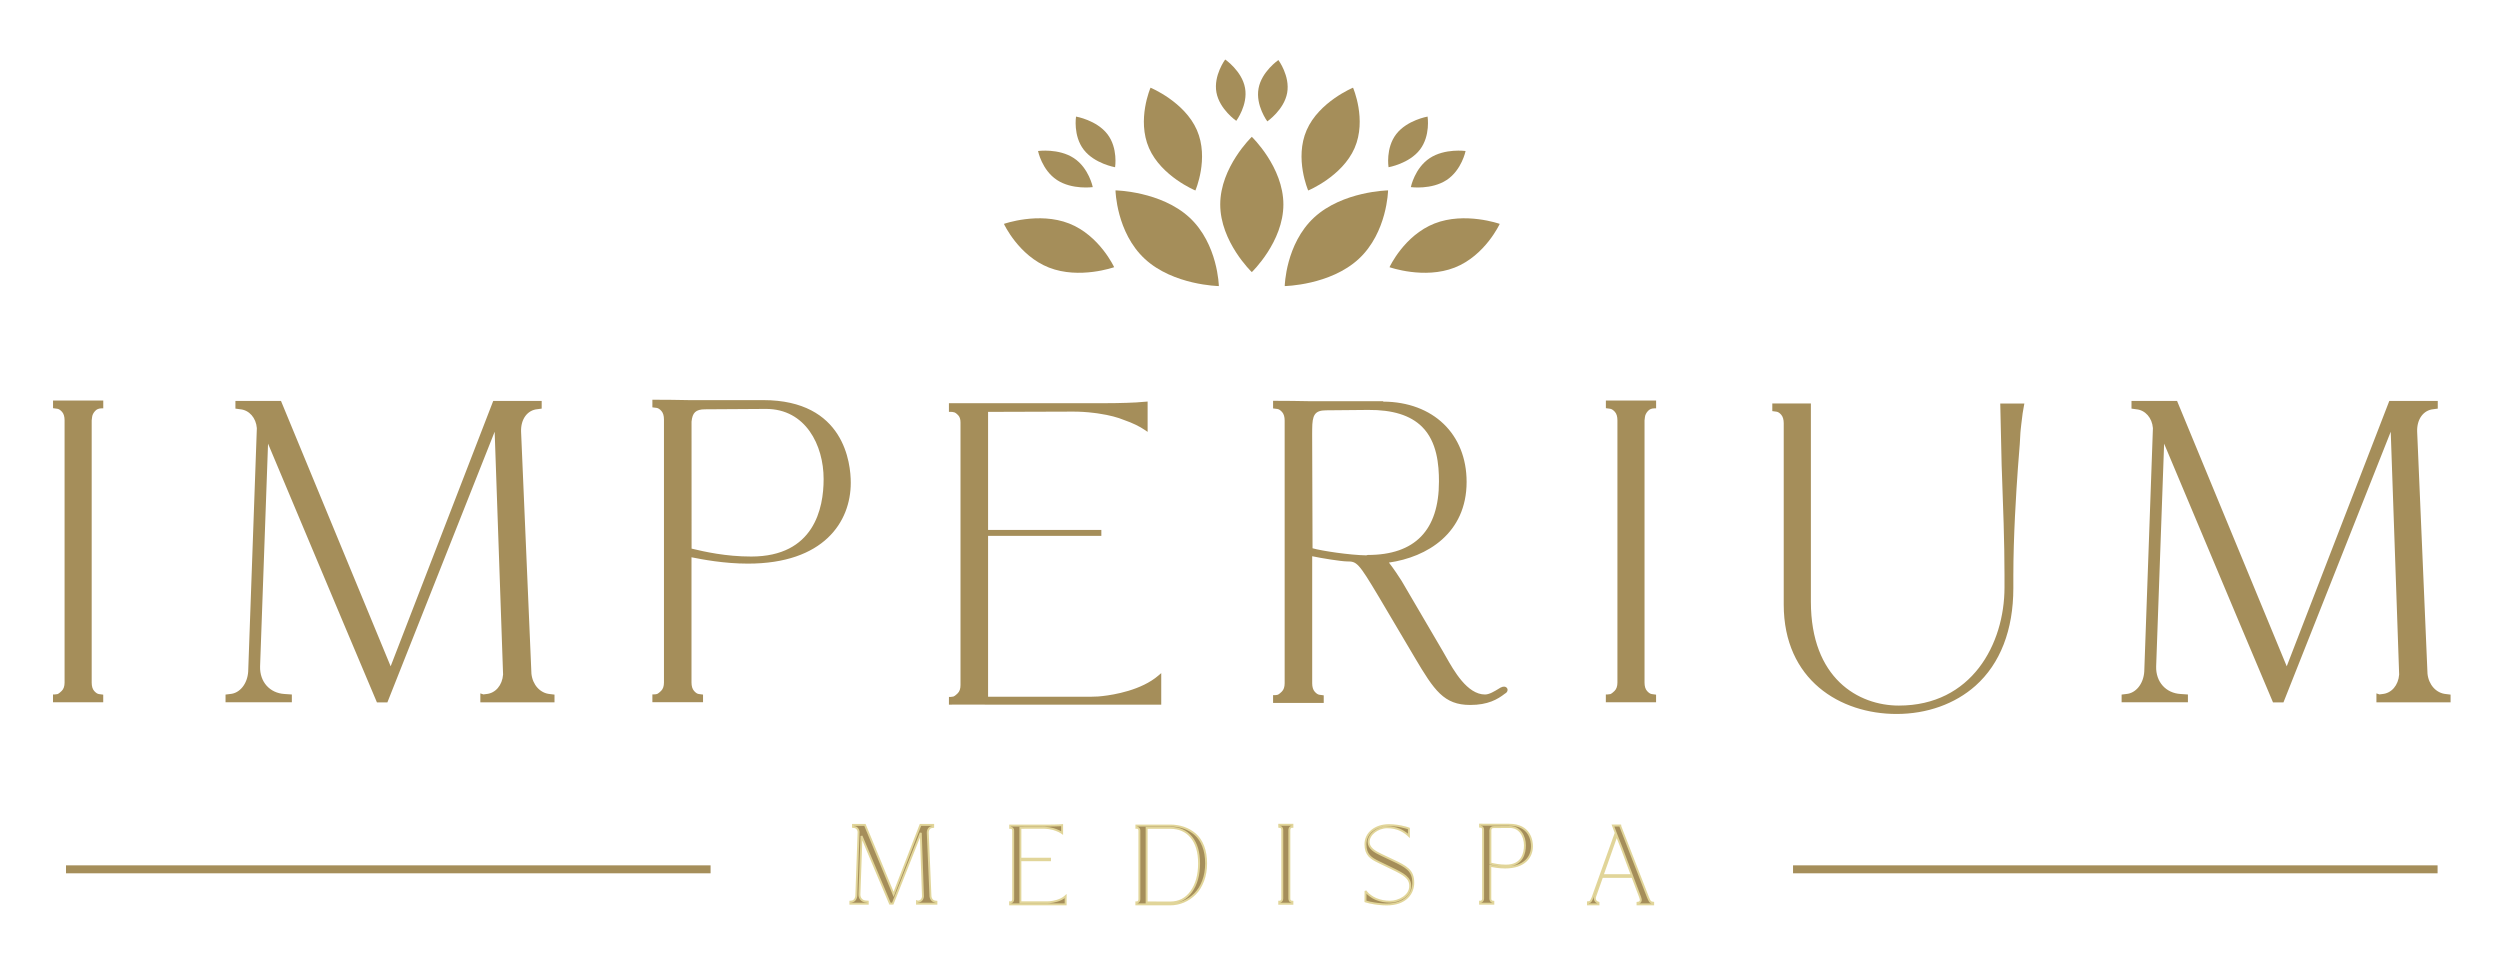 <svg xmlns="http://www.w3.org/2000/svg" xmlns:xlink="http://www.w3.org/1999/xlink" id="Layer_1" x="0px" y="0px" viewBox="0 0 650 250" style="enable-background:new 0 0 650 250;" xml:space="preserve"><style type="text/css">	.st0{fill:#A58E5A;}	.st1{fill:#A58E5A;stroke:#E1D599;stroke-width:0.504;stroke-miterlimit:2.857;}</style><g>	<path class="st0" d="M631.15,175.16l-2.69-62.96c-0.1-3.21,1.63-5.59,4.26-5.81l1.1-0.15v-2h-12.6l-26.67,69l-28.41-68.75  l-0.1-0.25h-11.85v2l1.23,0.17c2.35,0.2,4.14,2.24,4.34,4.91l-2.25,63.28c-0.2,3.19-2.17,5.64-4.67,5.84l-1.22,0.15v2h17.24v-2.02  l-1.9-0.13c-3.84-0.22-6.46-3.15-6.36-7.14l2.07-57.95c3.71,8.8,7.39,17.58,11.08,26.36c5.64,13.42,11.47,27.31,17.23,40.91h2.72  l27.89-70.37l2.19,63.13c-0.2,2.79-1.99,4.87-4.36,5.07l-0.77,0.1l-0.78-0.27v2.32h19.28v-2l-1.24-0.15  C633.4,180.21,631.45,178.04,631.15,175.16 M520.43,121.05l0.06,1.59c0.32,8.64,0.68,18.43,0.68,26.86v3.22  c0,14.8-8.59,30.73-27.46,30.73c-10.55,0-22.88-7.08-22.88-27.01V104.9h-7.07v0.01c-0.85-0.01-1.69-0.01-2.54-0.01h-0.42v1.99  l1.1,0.15c0.41,0.06,0.82,0.33,1.23,0.81c0.42,0.49,0.63,1.22,0.64,2.17v47.15c0,19.66,14.73,28.46,29.33,28.46  c7.92,0,15.2-2.6,20.52-7.33c6.44-5.73,9.85-14.51,9.85-25.38v-3.2c0-10.21,0.75-21.94,1.19-28.08c0-0.03,0.01-0.07,0.01-0.11  c0.01-0.08,0.01-0.17,0.02-0.25v-0.03c0.26-3.52,0.45-5.74,0.45-5.76c0.05-1.16,0.11-2.14,0.17-3l0.08-0.87  c0.01-0.13,0.02-0.27,0.05-0.43c0.03-0.31,0.06-0.61,0.1-0.91c0.24-2.18,0.46-3.73,0.7-4.86l0.1-0.5h-6.27L520.43,121.05z   M417.53,106.13l1.11,0.15c0.39,0.05,0.81,0.33,1.24,0.81c0.43,0.49,0.65,1.22,0.65,2.18v68.2c0,0.95-0.25,1.68-0.74,2.16  c-0.7,0.69-1.02,0.82-1.13,0.84c-0.29,0.06-0.53,0.09-0.72,0.09h-0.42v2.03h13.06v-1.98l-1.11-0.15c-0.39-0.05-0.81-0.32-1.24-0.81  c-0.43-0.48-0.65-1.22-0.65-2.18v-68.16l0.11-0.9c0.06-0.51,0.31-1.03,0.76-1.53c0.42-0.48,0.99-0.71,1.72-0.71h0.42v-2.03h-13.06  V106.13z M341.17,111.57c0.02-3.59,0.6-4.89,3.64-4.89l10.92-0.1c6.34-0.05,10.96,1.38,13.98,4.36c3.97,3.91,4.42,10,4.42,14.24  c0,12.68-6.23,19.11-18.51,19.11l-0.4,0.1c-4.32-0.07-11.52-1.15-13.96-1.84l-0.1-29.54L341.17,111.57L341.17,111.57z   M390.18,178.76l-0.02,0.01c-0.16,0.09-0.34,0.2-0.53,0.32c-1.02,0.62-2.4,1.48-3.52,1.48c-4.62,0-8.09-6.16-10.17-9.84  c-0.3-0.52-0.57-1-0.81-1.42l-10.72-18.3c-0.47-0.78-2.24-3.43-3.29-4.74c9.91-1.41,20.2-7.6,20.2-20.98  c0-12.43-8.7-20.79-21.66-20.87l-0.1-0.11h-19.09c-2.92-0.06-5.96-0.1-9.06-0.1H331v1.98l1.11,0.14c0.41,0.06,0.83,0.34,1.25,0.82  c0.43,0.49,0.65,1.23,0.65,2.19v68.3c0,0.96-0.24,1.68-0.73,2.17c-0.71,0.7-1.02,0.82-1.14,0.84c-0.26,0.06-0.5,0.09-0.72,0.09H331  v2.03h13.17v-1.98l-1.12-0.15c-0.39-0.05-0.8-0.32-1.23-0.81c-0.43-0.49-0.65-1.22-0.65-2.19v-33.02c2.23,0.49,7.59,1.35,9.04,1.35  c2.56,0,2.94,0.25,8.28,9.2l9.36,15.82c5.05,8.53,7.57,12.3,14.41,12.3c4.6,0,7.09-1.44,9.02-2.94c0.41-0.2,0.67-0.55,0.69-0.93  c0.02-0.29-0.12-0.56-0.36-0.72C391.41,178.54,390.95,178.37,390.18,178.76z M286.71,180.97l-0.11,0.01  c-0.19,0.02-0.38,0.04-0.59,0.06l-0.42,0.04l0,0l-0.14,0.01c-0.61,0.04-1.21,0.06-1.82,0.06H256.9l0,0l0,0v-5.79  c0-0.03,0-0.07,0-0.1v-35.94h29.45v-1.53H256.9v-30.7l22.15-0.07c1.74,0,3.59,0.11,5.32,0.33l0.64,0.08h0.03h0.02  c0.1,0.01,0.2,0.02,0.33,0.05l0.6,0.1c2.4,0.36,4.58,0.92,6.31,1.64c2.16,0.75,3.98,1.63,5.43,2.62l0.65,0.45v-7.89l-0.46,0.04  c-0.63,0.06-1.35,0.12-2.12,0.16h-0.08l-0.05,0.02c-3.46,0.2-7.84,0.22-9.56,0.22h-30.06l0,0h-9.33v2.24h0.42  c0.32,0,0.64,0.03,0.97,0.13c0.18,0.05,0.53,0.23,1.04,0.78c0.4,0.43,0.58,1.04,0.58,1.87v68.24c0,0.96-0.23,1.68-0.74,2.17  c-0.68,0.67-1.02,0.8-1.05,0.81c-0.12,0-0.2,0.03-0.25,0.05l-0.12,0.02c-0.1,0-0.18,0.03-0.25,0.03l-0.13,0.02l0,0l0,0  c-0.01,0-0.03,0.01-0.04,0.01l-0.43-0.02l0.01,0.35l-0.01,0.01v1.29l0,0v0.37h0.79v-0.01l0,0h8.53v0.01h45.88v-8.2l-0.69,0.59  C296.77,179.48,289.56,180.65,286.71,180.97z M179.8,109.63c0.23-2.31,1.05-3.21,3.55-3.21l15.82-0.1  c10.29,0,14.97,9.43,14.97,18.2v0.11c0,7.49-2.45,20.07-18.82,20.07c-6.66,0-12.11-1.25-15.51-2.06L179.8,109.63L179.8,109.63z   M198.43,104.03H179.1c-2.92-0.06-5.96-0.1-9.06-0.1h-0.42v1.98l1.11,0.14c0.41,0.06,0.83,0.34,1.25,0.82  c0.43,0.49,0.65,1.23,0.65,2.19v68.38c0,0.96-0.24,1.68-0.73,2.17c-0.71,0.7-1.02,0.82-1.14,0.84c-0.26,0.06-0.5,0.09-0.72,0.09  h-0.42v2.03h13.17v-1.98l-1.12-0.15c-0.39-0.05-0.8-0.32-1.23-0.82c-0.43-0.49-0.65-1.23-0.65-2.19v-32.54  c2.74,0.54,8.34,1.65,14.67,1.65c19.71,0,26.74-10.85,26.74-21.01C221.21,120.51,219.57,104.03,198.43,104.03 M138.17,175.16  l-2.69-62.96c-0.1-3.21,1.64-5.59,4.26-5.81l1.1-0.15v-2h-12.6l-26.67,69l-28.41-68.75l-0.1-0.25H61.21v2l1.23,0.17  c2.35,0.2,4.14,2.24,4.34,4.91l-2.25,63.28c-0.2,3.19-2.17,5.64-4.67,5.84l-1.22,0.15v2h17.24v-2.02l-1.9-0.13  c-3.84-0.22-6.46-3.15-6.36-7.14l2.07-57.95c3.71,8.8,7.39,17.58,11.08,26.36c5.64,13.42,11.47,27.31,17.23,40.91h2.72l27.89-70.37  l2.19,63.13c-0.2,2.79-1.98,4.87-4.35,5.07l-0.77,0.1l-0.79-0.27v2.32h19.28v-2l-1.24-0.15  C140.42,180.21,138.47,178.04,138.17,175.16z M13.79,106.13l1.11,0.15c0.39,0.05,0.81,0.33,1.24,0.81  c0.43,0.49,0.65,1.22,0.65,2.18v68.2c0,0.95-0.25,1.68-0.74,2.16c-0.7,0.69-1.02,0.82-1.13,0.84c-0.29,0.06-0.53,0.09-0.72,0.09  h-0.42v2.03h13.06v-1.98l-1.11-0.15c-0.39-0.05-0.81-0.32-1.24-0.81c-0.43-0.48-0.65-1.22-0.65-2.18v-68.16l0.11-0.9  c0.06-0.51,0.31-1.03,0.76-1.53c0.42-0.48,0.99-0.71,1.72-0.71h0.42v-2.03H13.79V106.13z"></path>	<path class="st0" d="M416.68,227.54l3.65-10.35l1.13,2.86l0.02,0.04l2.79,7.45L416.68,227.54L416.68,227.54z M428.49,233.33  l-7.18-18.42l-0.04-0.27h-1.9l0.72,1.92l-6.02,16.83c-0.55,1.28-0.73,1.15-1.2,1.2v0.55h2.73v-0.42c-1.19-0.34-0.94-1.4-0.85-1.68  l0.03-0.07l1.75-4.97h7.91l1.97,5.19c0.3,0.77,0.36,1.45-0.65,1.55v0.4h4.06v-0.42C428.86,234.61,428.85,234.08,428.49,233.33   M387.49,215.89c0.06-0.6,0.28-0.84,0.93-0.84l4.14-0.03c2.69,0,3.92,2.47,3.92,4.76v0.03c0,1.96-0.64,5.25-4.92,5.25  c-1.74,0-3.17-0.33-4.06-0.54v-8.63H387.49z M392.36,214.43h-5.06c-0.76-0.02-1.56-0.02-2.37-0.02h-0.11v0.52l0.29,0.04  c0.11,0.02,0.22,0.09,0.33,0.21c0.11,0.13,0.17,0.32,0.17,0.57v17.88c0,0.25-0.06,0.44-0.19,0.57c-0.18,0.18-0.27,0.21-0.3,0.22  c-0.07,0.02-0.13,0.02-0.19,0.02h-0.11v0.53h3.44v-0.52l-0.29-0.04c-0.1-0.01-0.21-0.08-0.32-0.21c-0.11-0.13-0.17-0.32-0.17-0.57  v-8.51c0.72,0.14,2.18,0.43,3.84,0.43c5.16,0,6.99-2.84,6.99-5.5C398.32,218.74,397.89,214.43,392.36,214.43z M362.07,223.65  l-2.97-1.41c-1.58-0.75-3.26-1.7-3.26-3.32c0-2,2.32-3.83,4.87-3.83c1.29,0,2.35,0.3,3.01,0.55c0,0,0.1,0.04,0.27,0.11  c0.04,0.02,0.09,0.04,0.13,0.06l0.04-0.09l-0.01,0.11c0.13,0.06,0.25,0.12,0.38,0.19c0.05,0.02,0.1,0.05,0.14,0.08l0.03,0.01l0,0  c0.53,0.3,1.02,0.66,1.42,1.03l0.19,0.18v-1.9l-0.07-0.03c-0.24-0.09-0.52-0.18-0.83-0.26h-0.03c-0.14-0.03-0.33-0.07-0.56-0.13  l-0.17-0.04c-0.04-0.01-0.09-0.02-0.14-0.04l-0.09-0.02c-0.04-0.01-0.08-0.02-0.12-0.03c-0.28-0.06-0.57-0.11-0.87-0.15l-0.13-0.02  c-0.06-0.01-0.09-0.01-0.09-0.01c-0.72-0.1-1.43-0.15-2.07-0.15c-3.55,0-6.12,2.08-6.12,4.96c0,2.76,1.42,3.66,3.43,4.63l3.4,1.65  c3.16,1.53,4.81,2.43,4.81,4.58c0,2.66-3.05,4.08-5.25,4.08c-1.3,0-2.5-0.22-3.58-0.67c0,0-0.04-0.02-0.1-0.04l-0.15-0.07  c-0.41-0.18-0.79-0.4-1.12-0.64l-0.03-0.02c-0.52-0.35-0.92-0.71-1.19-1.07l-0.2-0.27l-0.02,2.7l0.07,0.03  c0.28,0.09,0.61,0.18,1.04,0.27c0.01,0,0.02,0,0.04,0.01c0.18,0.03,0.39,0.07,0.67,0.12c0.11,0.02,0.23,0.04,0.36,0.07  c0.05,0.01,0.11,0.02,0.16,0.03c0.09,0.02,0.19,0.03,0.29,0.04c0.36,0.05,0.59,0.08,0.59,0.08c0.82,0.1,1.63,0.15,2.27,0.15  c5.12,0,6.94-3.03,6.94-5.63C367.46,226.33,365.71,225.36,362.07,223.65z M332.61,214.98l0.29,0.04c0.1,0.01,0.21,0.09,0.32,0.21  c0.11,0.13,0.17,0.32,0.17,0.57v17.84c0,0.25-0.06,0.44-0.19,0.56c-0.18,0.18-0.27,0.21-0.3,0.22c-0.08,0.02-0.14,0.02-0.19,0.02  h-0.11v0.53h3.42v-0.52l-0.29-0.04c-0.1-0.01-0.21-0.09-0.33-0.21c-0.11-0.13-0.17-0.32-0.17-0.57V215.8l0.03-0.24  c0.02-0.13,0.08-0.27,0.2-0.4c0.11-0.12,0.26-0.19,0.45-0.19h0.11v-0.53h-3.42L332.61,214.98L332.61,214.98z M311.76,224.47  c0,3-0.68,5.47-2.03,7.36c-1.34,1.87-3.17,2.82-5.46,2.82c-1.33,0-2.66,0-4-0.01c-1.14-0.01-1.86-0.01-2.15-0.01v-19.39h6.14  c2.33,0,4.18,0.82,5.49,2.43C311.09,219.29,311.76,221.58,311.76,224.47 M310.73,216.9c-0.89-0.76-1.88-1.33-2.97-1.7  c-1.08-0.37-2.26-0.56-3.5-0.56h-8.8v0.58h0.11c0.08,0,0.17,0.01,0.25,0.04c0.05,0.01,0.14,0.06,0.27,0.2  c0.1,0.11,0.15,0.28,0.15,0.49v17.85c0,0.25-0.06,0.44-0.19,0.57c-0.18,0.18-0.27,0.21-0.3,0.22c-0.08,0.02-0.14,0.02-0.19,0.02  h-0.11v0.53h8.8c1.21,0,2.38-0.24,3.49-0.71s2.11-1.16,2.98-2.03c0.87-0.87,1.57-2.01,2.09-3.37c0.52-1.37,0.78-2.9,0.78-4.56  c0-1.68-0.26-3.19-0.76-4.47C312.33,218.7,311.62,217.66,310.73,216.9z M273.1,234.55h-0.03c-0.05,0.01-0.1,0.01-0.15,0.02  l-0.11,0.01l0,0h-0.04c-0.16,0.01-0.32,0.02-0.48,0.02h-6.99l0,0l0,0v-1.51c0-0.01,0-0.02,0-0.03v-9.4h7.7v-0.4h-7.7v-8.03  l5.79-0.02c0.46,0,0.94,0.03,1.39,0.09l0.17,0.02h0.01l0,0c0.03,0,0.05,0.01,0.09,0.01l0.16,0.03c0.63,0.09,1.2,0.24,1.65,0.43  c0.56,0.2,1.04,0.43,1.42,0.68l0.17,0.12v-2.06l-0.12,0.01c-0.17,0.02-0.35,0.03-0.55,0.04h-0.02h-0.01  c-0.9,0.05-2.05,0.06-2.5,0.06h-7.86h-2.44v0.59h0.11c0.08,0,0.17,0.01,0.25,0.04c0.05,0.01,0.14,0.06,0.27,0.2  c0.11,0.11,0.15,0.27,0.15,0.49v17.85c0,0.25-0.06,0.44-0.19,0.57c-0.18,0.17-0.27,0.21-0.28,0.21c-0.03,0-0.05,0.01-0.07,0.01  h-0.03c-0.03,0-0.05,0.01-0.07,0.01h-0.04l0,0h-0.01l-0.11-0.01v0.09l0,0v0.34l0,0v0.1h0.21l0,0l0,0h2.23l0,0h12v-2.15l-0.18,0.16  C275.73,234.16,273.84,234.47,273.1,234.55z M241.92,233.03l-0.7-16.47c-0.03-0.84,0.43-1.46,1.11-1.52l0.29-0.04v-0.52h-3.3  l-6.98,18.05l-7.43-17.98l-0.03-0.07h-3.1V215l0.32,0.04c0.62,0.05,1.08,0.58,1.13,1.28l-0.59,16.55  c-0.05,0.83-0.57,1.48-1.22,1.53l-0.32,0.04v0.52h4.51v-0.53l-0.5-0.04c-1-0.06-1.69-0.82-1.66-1.87l0.54-15.16  c0.97,2.3,1.93,4.6,2.9,6.89c1.48,3.51,3,7.14,4.51,10.7h0.71l7.29-18.4l0.57,16.51c-0.05,0.73-0.52,1.27-1.14,1.33l-0.2,0.03  l-0.21-0.07v0.61h5.04v-0.52l-0.32-0.04C242.51,234.35,242,233.79,241.92,233.03"></path>	<path class="st1" d="M416.68,227.54l3.65-10.35l1.13,2.86l0.02,0.04l2.79,7.45L416.68,227.54L416.68,227.54z M428.49,233.33  l-7.18-18.42l-0.04-0.27h-1.9l0.72,1.92l-6.02,16.83c-0.55,1.28-0.73,1.15-1.2,1.2v0.55h2.73v-0.42c-1.19-0.34-0.94-1.4-0.85-1.68  l0.03-0.07l1.75-4.97h7.91l1.97,5.19c0.3,0.77,0.36,1.45-0.65,1.55v0.4h4.06v-0.42C428.86,234.61,428.85,234.08,428.49,233.33z   M387.49,215.89c0.06-0.6,0.28-0.84,0.93-0.84l4.14-0.03c2.69,0,3.92,2.47,3.92,4.76v0.03c0,1.96-0.64,5.25-4.92,5.25  c-1.74,0-3.17-0.33-4.06-0.54v-8.63H387.49z M392.36,214.43h-5.06c-0.76-0.02-1.56-0.02-2.37-0.02h-0.11v0.52l0.29,0.04  c0.11,0.02,0.22,0.09,0.33,0.21c0.11,0.13,0.17,0.32,0.17,0.57v17.88c0,0.25-0.06,0.44-0.19,0.57c-0.18,0.18-0.27,0.21-0.3,0.22  c-0.07,0.02-0.13,0.02-0.19,0.02h-0.11v0.53h3.44v-0.52l-0.29-0.04c-0.1-0.01-0.21-0.08-0.32-0.21c-0.11-0.13-0.17-0.32-0.17-0.57  v-8.51c0.72,0.14,2.18,0.43,3.84,0.43c5.16,0,6.99-2.84,6.99-5.5C398.32,218.74,397.89,214.43,392.36,214.43z M362.07,223.65  l-2.97-1.41c-1.58-0.75-3.26-1.7-3.26-3.32c0-2,2.32-3.83,4.87-3.83c1.29,0,2.35,0.3,3.01,0.55c0,0,0.1,0.04,0.27,0.11  c0.04,0.02,0.09,0.04,0.13,0.06l0.04-0.09l-0.01,0.11c0.13,0.06,0.25,0.12,0.38,0.19c0.05,0.02,0.1,0.05,0.14,0.08l0.03,0.01l0,0  c0.53,0.3,1.02,0.66,1.42,1.03l0.19,0.18v-1.9l-0.07-0.03c-0.24-0.09-0.52-0.18-0.83-0.26h-0.03c-0.14-0.03-0.33-0.07-0.56-0.13  l-0.17-0.04c-0.04-0.01-0.09-0.02-0.14-0.04l-0.09-0.02c-0.04-0.01-0.08-0.02-0.12-0.03c-0.28-0.06-0.57-0.11-0.87-0.15l-0.13-0.02  c-0.06-0.01-0.09-0.01-0.09-0.01c-0.72-0.1-1.43-0.15-2.07-0.15c-3.55,0-6.12,2.08-6.12,4.96c0,2.76,1.42,3.66,3.43,4.63l3.4,1.65  c3.16,1.53,4.81,2.43,4.81,4.58c0,2.66-3.05,4.08-5.25,4.08c-1.3,0-2.5-0.22-3.58-0.67c0,0-0.04-0.02-0.1-0.04l-0.15-0.07  c-0.41-0.18-0.79-0.4-1.12-0.64l-0.03-0.02c-0.52-0.35-0.92-0.71-1.19-1.07l-0.2-0.27l-0.02,2.7l0.07,0.03  c0.28,0.09,0.61,0.18,1.04,0.27c0.01,0,0.02,0,0.04,0.01c0.18,0.03,0.39,0.07,0.67,0.12c0.11,0.02,0.23,0.04,0.36,0.07  c0.05,0.01,0.11,0.02,0.16,0.03c0.09,0.02,0.19,0.03,0.29,0.04c0.36,0.05,0.59,0.08,0.59,0.08c0.82,0.1,1.63,0.15,2.27,0.15  c5.12,0,6.94-3.03,6.94-5.63C367.46,226.33,365.71,225.36,362.07,223.65z M332.61,214.98l0.29,0.04c0.1,0.01,0.21,0.09,0.32,0.21  c0.11,0.13,0.17,0.32,0.17,0.57v17.84c0,0.25-0.06,0.44-0.19,0.56c-0.18,0.18-0.27,0.21-0.3,0.22c-0.08,0.02-0.14,0.02-0.19,0.02  h-0.11v0.53h3.42v-0.52l-0.29-0.04c-0.1-0.01-0.21-0.09-0.33-0.21c-0.11-0.13-0.17-0.32-0.17-0.57V215.8l0.03-0.24  c0.02-0.13,0.08-0.27,0.2-0.4c0.11-0.12,0.26-0.19,0.45-0.19h0.11v-0.53h-3.42L332.61,214.98L332.61,214.98z M311.76,224.47  c0,3-0.68,5.47-2.03,7.36c-1.34,1.87-3.17,2.82-5.46,2.82c-1.33,0-2.66,0-4-0.01c-1.14-0.01-1.86-0.01-2.15-0.01v-19.39h6.14  c2.33,0,4.18,0.82,5.49,2.43C311.09,219.29,311.76,221.58,311.76,224.47z M310.73,216.9c-0.89-0.76-1.88-1.33-2.97-1.7  c-1.08-0.37-2.26-0.56-3.5-0.56h-8.8v0.58h0.11c0.08,0,0.17,0.01,0.25,0.04c0.05,0.01,0.14,0.06,0.27,0.2  c0.1,0.11,0.15,0.28,0.15,0.49v17.85c0,0.25-0.06,0.44-0.19,0.57c-0.18,0.18-0.27,0.21-0.3,0.22c-0.08,0.02-0.14,0.02-0.19,0.02  h-0.11v0.53h8.8c1.21,0,2.38-0.24,3.49-0.71s2.11-1.16,2.98-2.03c0.87-0.87,1.57-2.01,2.09-3.37c0.52-1.37,0.78-2.9,0.78-4.56  c0-1.68-0.26-3.19-0.76-4.47C312.33,218.7,311.62,217.66,310.73,216.9z M273.1,234.55h-0.03c-0.05,0.01-0.1,0.01-0.15,0.02  l-0.11,0.01l0,0h-0.04c-0.16,0.01-0.32,0.02-0.48,0.02h-6.99l0,0l0,0v-1.51c0-0.01,0-0.02,0-0.03v-9.4h7.7v-0.4h-7.7v-8.03  l5.79-0.02c0.46,0,0.94,0.03,1.39,0.09l0.17,0.02h0.01l0,0c0.03,0,0.05,0.01,0.09,0.01l0.16,0.03c0.63,0.09,1.2,0.24,1.65,0.43  c0.56,0.2,1.04,0.43,1.42,0.68l0.17,0.12v-2.06l-0.12,0.01c-0.17,0.02-0.35,0.03-0.55,0.04h-0.02h-0.01  c-0.9,0.05-2.05,0.06-2.5,0.06h-7.86h-2.44v0.59h0.11c0.08,0,0.17,0.01,0.25,0.04c0.05,0.01,0.14,0.06,0.27,0.2  c0.11,0.11,0.15,0.27,0.15,0.49v17.85c0,0.25-0.06,0.44-0.19,0.57c-0.18,0.17-0.27,0.21-0.28,0.21c-0.03,0-0.05,0.01-0.07,0.01  h-0.03c-0.03,0-0.05,0.01-0.07,0.01h-0.04l0,0h-0.01l-0.11-0.01v0.09l0,0v0.34l0,0v0.1h0.21l0,0l0,0h2.23l0,0h12v-2.15l-0.18,0.16  C275.73,234.16,273.84,234.47,273.1,234.55z M241.92,233.03l-0.7-16.47c-0.03-0.84,0.43-1.46,1.11-1.52l0.29-0.04v-0.52h-3.3  l-6.98,18.05l-7.43-17.98l-0.03-0.07h-3.1V215l0.32,0.04c0.62,0.05,1.08,0.58,1.13,1.28l-0.59,16.55  c-0.05,0.83-0.57,1.48-1.22,1.53l-0.32,0.04v0.52h4.51v-0.53l-0.5-0.04c-1-0.06-1.69-0.82-1.66-1.87l0.54-15.16  c0.97,2.3,1.93,4.6,2.9,6.89c1.48,3.51,3,7.14,4.51,10.7h0.71l7.29-18.4l0.57,16.51c-0.05,0.73-0.52,1.27-1.14,1.33l-0.2,0.03  l-0.21-0.07v0.61h5.04v-0.52l-0.32-0.04C242.51,234.35,242,233.79,241.92,233.03z"></path>	<path class="st0" d="M325.47,70.75c0,0,8.21-7.87,8.21-17.59c0-9.71-8.21-17.59-8.21-17.59s-8.21,7.88-8.21,17.59  C317.26,62.88,325.47,70.75,325.47,70.75"></path>	<path class="st0" d="M316.9,74.38c0,0-11.82-0.2-19.24-7.06c-7.42-6.87-7.63-17.82-7.63-17.82s11.82,0.2,19.24,7.06  C316.68,63.43,316.9,74.38,316.9,74.38"></path>	<path class="st0" d="M334.03,74.38c0,0,11.82-0.2,19.24-7.06c7.42-6.87,7.63-17.82,7.63-17.82s-11.82,0.2-19.24,7.06  C334.25,63.43,334.03,74.38,334.03,74.38"></path>	<path class="st0" d="M261.02,58.21c0,0,3.79,8.25,11.71,11.36c7.91,3.11,16.95-0.1,16.95-0.1s-3.79-8.25-11.7-11.36  C270.07,55,261.02,58.21,261.02,58.21"></path>	<path class="st0" d="M389.93,58.21c0,0-3.79,8.25-11.71,11.36c-7.91,3.11-16.95-0.1-16.95-0.1s3.79-8.25,11.7-11.36  S389.93,58.21,389.93,58.21"></path>	<path class="st0" d="M332.38,15.61c0,0,3.08,4.15,2.28,8.55s-5.16,7.4-5.16,7.4s-3.08-4.15-2.28-8.55  C328.01,18.6,332.38,15.61,332.38,15.61"></path>	<path class="st0" d="M318.55,15.47c0,0-3.08,4.15-2.28,8.55c0.8,4.41,5.16,7.4,5.16,7.4s3.08-4.15,2.28-8.55  C322.92,18.47,318.55,15.47,318.55,15.47"></path>	<path class="st0" d="M279.77,30.31c0,0,5.34,0.92,8.15,4.56c2.8,3.63,2,8.61,2,8.61s-5.34-0.92-8.15-4.56  C278.97,35.28,279.77,30.31,279.77,30.31"></path>	<path class="st0" d="M269.89,39.26c0,0,0.99,4.95,4.92,7.54c3.93,2.59,9.31,1.85,9.31,1.85s-0.99-4.95-4.92-7.54  C275.26,38.52,269.89,39.26,269.89,39.26"></path>	<path class="st0" d="M371.17,30.31c0,0-5.34,0.92-8.15,4.56c-2.8,3.63-2,8.61-2,8.61s5.34-0.92,8.15-4.56  C371.97,35.28,371.17,30.31,371.17,30.31"></path>	<path class="st0" d="M381.05,39.26c0,0-0.99,4.95-4.92,7.54c-3.93,2.59-9.31,1.85-9.31,1.85s0.99-4.95,4.92-7.54  C375.67,38.52,381.05,39.26,381.05,39.26"></path>	<path class="st0" d="M351.79,22.8c0,0,3.62,8.32,0.4,15.7s-12.06,11.03-12.06,11.03s-3.62-8.32-0.4-15.7  C342.94,26.46,351.79,22.8,351.79,22.8"></path>	<path class="st0" d="M299.14,22.8c0,0-3.62,8.32-0.4,15.7s12.06,11.03,12.06,11.03s3.62-8.32,0.4-15.7  C307.99,26.46,299.14,22.8,299.14,22.8"></path></g><rect x="466.19" y="224.99" class="st0" width="167.58" height="2.07"></rect><rect x="17.16" y="224.99" class="st0" width="167.59" height="2.07"></rect></svg>